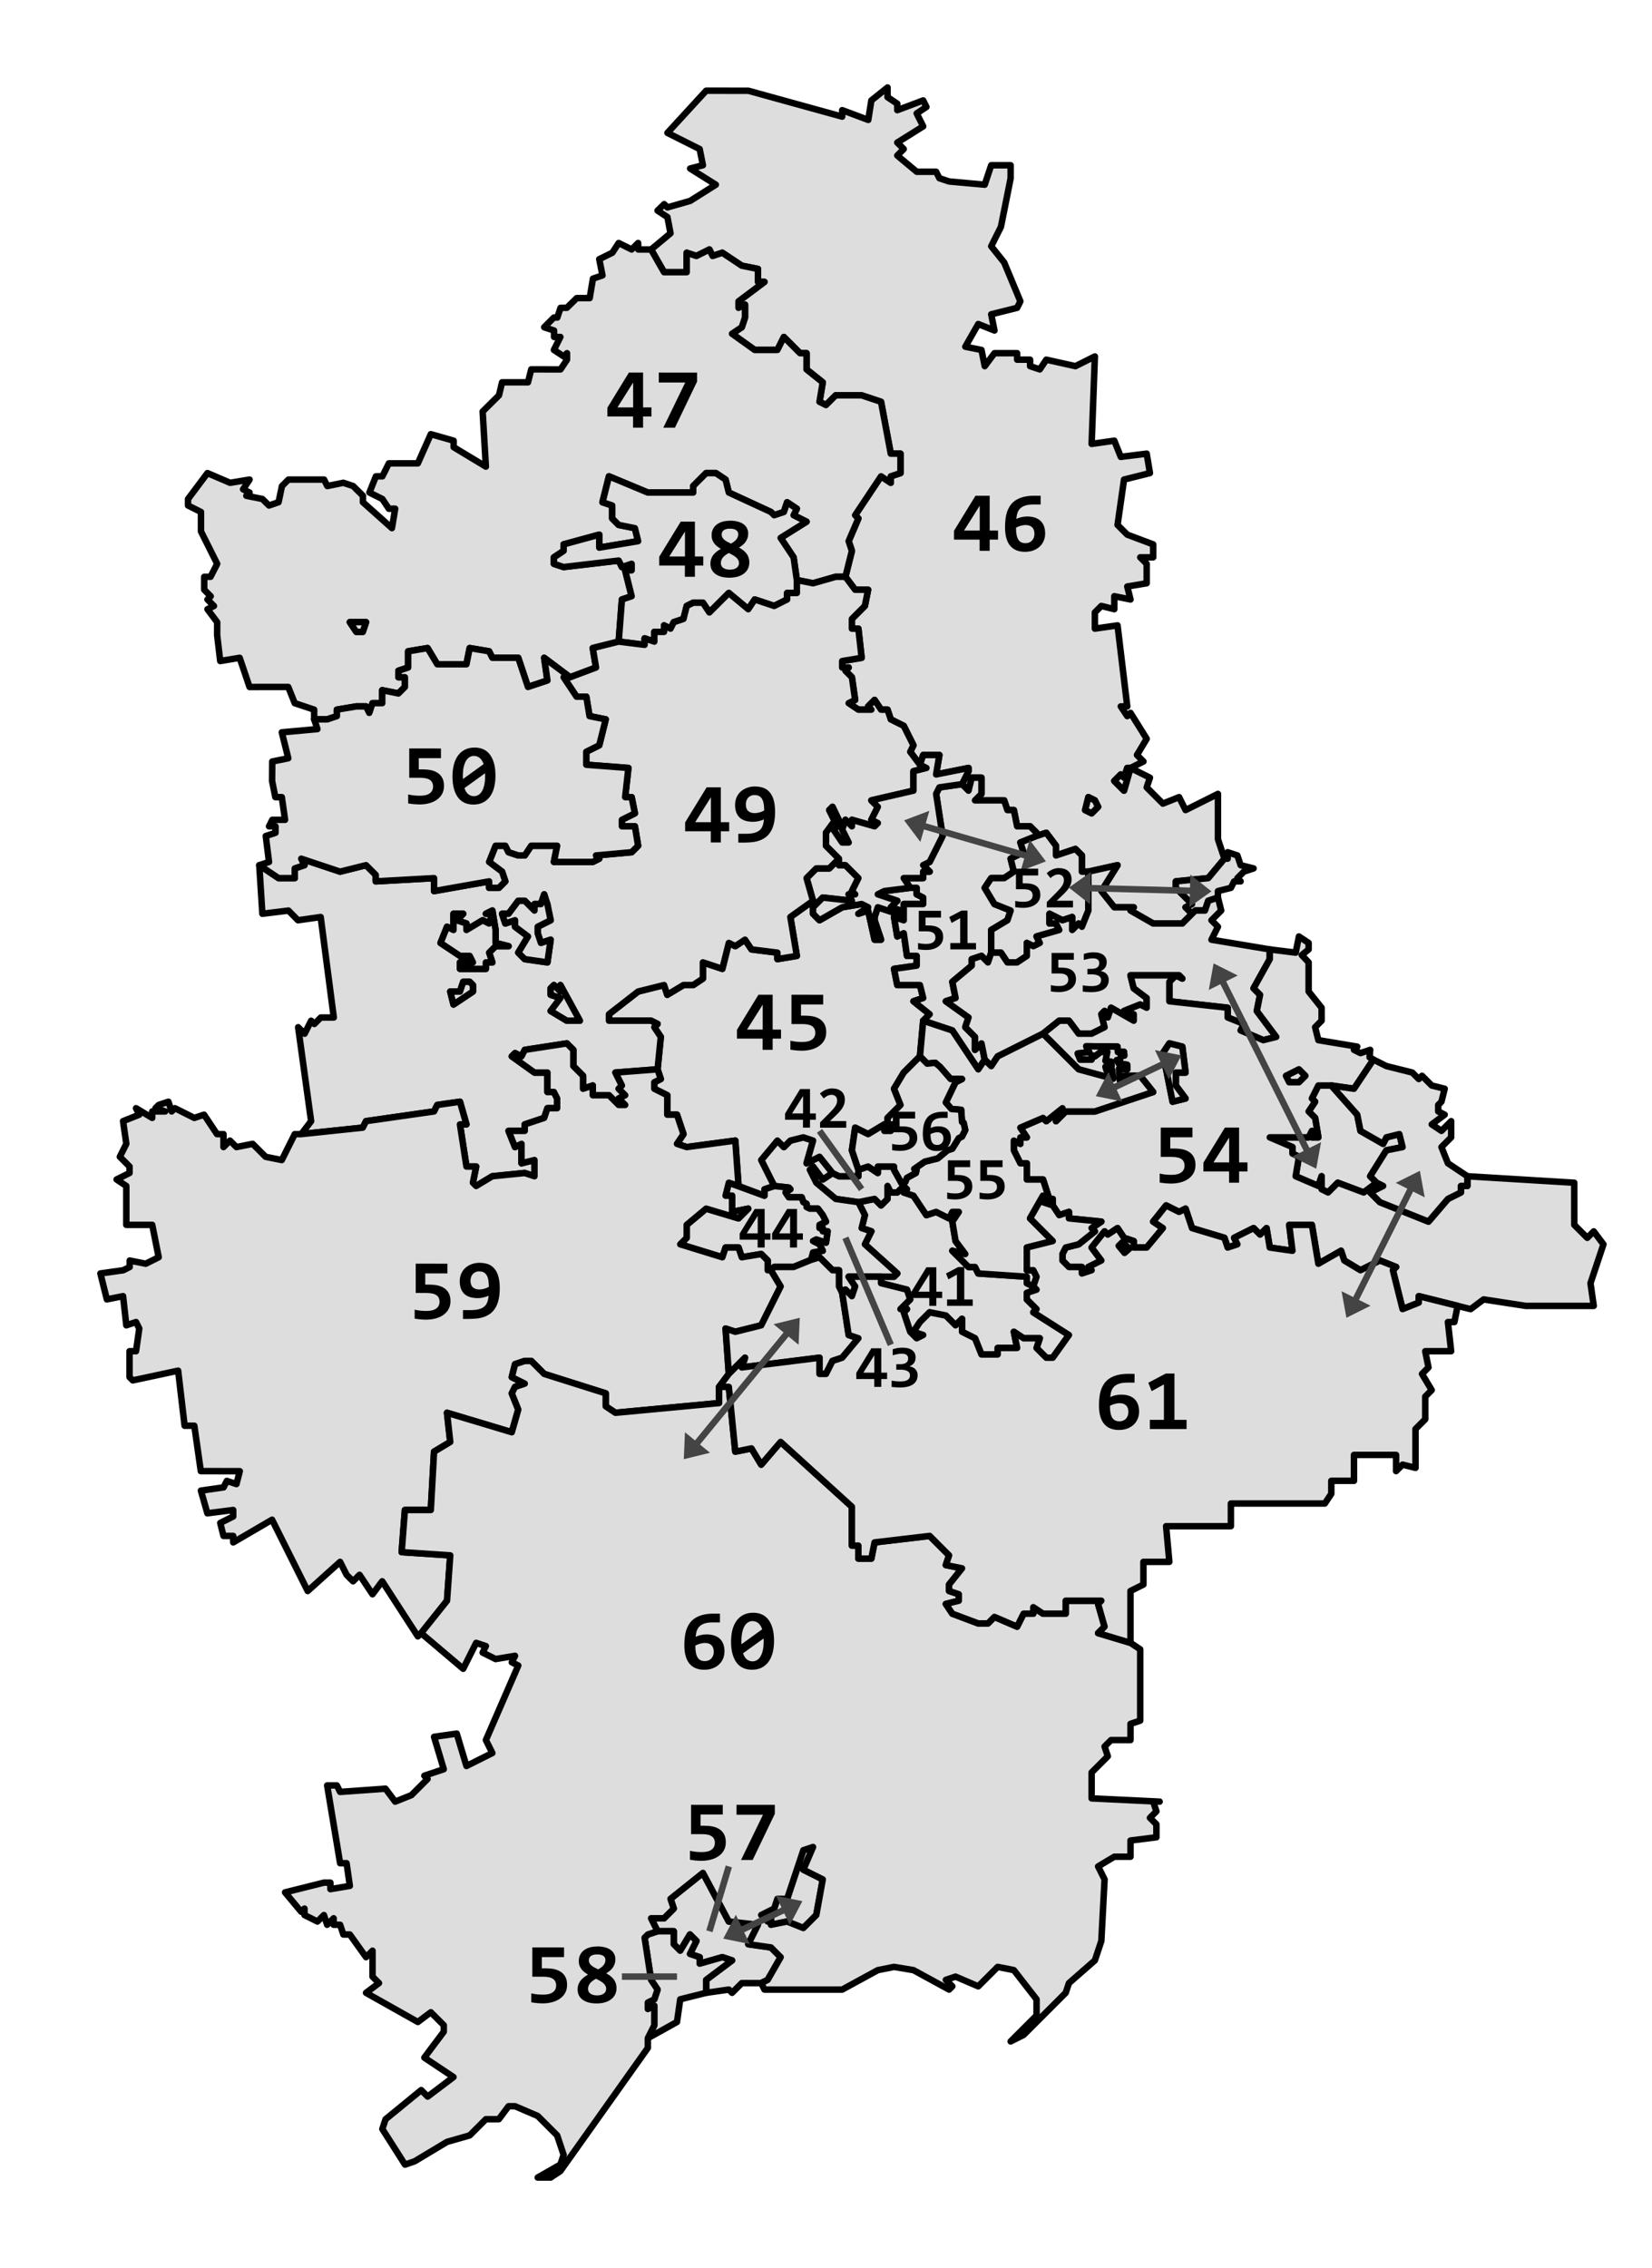<?xml version="1.0" encoding="UTF-8" standalone="no"?>
<svg xmlns="http://www.w3.org/2000/svg" xmlns:xlink="http://www.w3.org/1999/xlink" version="1.1" width="510" height="700">

<g style="fill:#ddd;fill-rule:evenodd;stroke:black;stroke-width:2px;stroke-linejoin:round">
  <path id="d41" d="
	m 317,394 -15,-1 -1,-2 h -2 l -5,-5 4,1 -3,-4 -1,-6 2,-3 h -2 l -1,2 -4,-2 -3,1 -4,-6 -3,-1 1,-1 -1,-1 -2,2 h -2 l -1,-2 v 4 l -2,2 -2,-2 -5,1 2,4 -1,4 3,1 -2,4 10,9 -1,1 h -4 v 2 l 8,2 1,3 -3,3 h 2 l -1,1 2,6 2,2 2,-1 -3,-1 2,-3 3,-3 5,1 3,3 2,-2 v 4 l 4,2 2,5 h 5 v -2 h 6 l -1,-5 3,2 h 5 l -1,3 3,3 h 2 l 5,-7 -11,-7 1,-1 -3,-3 v -2 l 3,-1 -1,-1 -2,-1 z"/>
  <path id="d42" d="
	m 276,360 h -5 v 2 l -3,-2 -3,1 v 2 h -6 l -2,-1 -3,2 -3,-4 -1,1 2,4 6,5 7,1 5,-1 2,2 2,-2 v -4 l 1,2 h 2 l 2,-2 -0.77,-1.01 -2.23,-3.99 z"/>
  <path id="d43" d="
	m 251,352 -3,-1 -4,1 -2,2 -2,-2 -5,6 4,8 4.5,0.5 0.5,0.5 -1.5,1 1,1.5 h 4 l 0.5,1.5 1,0.5 v 1 l 1,0.5 h 2.5 l 1.5,2 1,2 -2,1 v 1 h 1 v 1 h 1.5 l -0.5,3.5 -3,-1 -1,0.5 2,1 1,2 -3,0.5 -0.62,2.31 2.63,-0.81 4,4 h 2 v 5 l 1,2 1,-1 2,2 1,-3 -2,-3 h 10 4 l 1,-1 -10,-9 2,-4 -3,-1 1,-4 -2,-4 -7,-1 -6,-5 -2,-4 1,-1 3,4 3,-2 -4,-5 -4,2 z"/>
  <path id="d44" d="
	m 239,366 4.5,0.5 0.5,0.5 -1.5,1 1,1.5 h 4 l 0.5,1.5 1,0.5 v 1 l 1,0.5 h 2.5 l 1.5,2 1,2 -2,1 v 1 h 1 v 1 h 1.5 l -0.5,3.5 -3,-1 -1,0.5 2,1 1,2 -3,0.5 -0.62,2.31 -5.38,2.19 h -6 l -1,1 h -1 v -3 l -2,-2 -6,1 -1,-3 h -4 l -1,3 -13,-4 2,-2 v -4 l 6,-5 10,3 3,-3 -5,1 v -5 h -2 l 1,-4 11,4 v -2 z"/>
  <path id="d45" d="
	m 270,284 2,6 h -2 l -2,-9 -3,1 3,-2 -2,-1 -6,1 -7,4 -2,-2 v -2 l 3,-3 9,1 -1,-2 h 2 l -1,-1 2,-4 -4,-4 h -2 v -2 l -3,3 h -4 l -3,3 2,7 -7,5 2,12 -6,1 v -2 l -8,-1 -2,-3 -3,2 -2,-1 -2,8 -6,-2 v 5 l -3,2 h -3 l -5,3 -1,-3 -8,2 -9,7 v 2 h 13 l 2,1 -1,1 2,3 -1,10 1,3 -2,1 v 2 l 4,2 v 6 h 3 l 2,6 -2,3 3,1 15,-2 1,14 8,3 v -2 l 3,-1 -4,-8 5,-6 2,2 2,-2 4,-1 3,1 -2,7 4,-2 4,5 2,1 h 6 v -2 l -2,-6 1,-7 4,2 5,-3 v 2 h 2 l 1,-2 h -2 v -2 l 4,-4 -2,-5 3,-5 5,-5 1,-11 2,-2 -5,-4 3,-1 -1,-4 h -7 l -1,-5 7,-1 v -3 h -3 l -1,-7 -2,1 -1,-6 3,1 v -5 h 6 v -2 l -2,-1 v -2 h -2 l -8,1 -2,1 6,2 -2,2 3,1 -1,1 -6,-2 -1,3 z"/>
  <path id="d46" d="
	m 312,51 h -6 l -2,6 -11,-1 -3,-1 -1,-2 h -6 l -6,-5 2,-2 -2,-2 8,-5 -2,-4 3,-2 -1,-2 -8,3 v -2 l -3,-2 v -3 l -5,4 -0.95,6.01 -8.05,-3.01 v 2 l -28.95,-7.99 -13.05,-0.01 -11.95,13.01 9.95,4.99 1,5 -3.95,1.01 7.95,4.99 -7.95,5.01 -7,2 -1,-1 -2.05,1.99 3.05,2.01 0.95,4.99 -6,5 4,7 h 7 v -6 l 3,1 4,-2 1,2 3,-1 6,4 5,1 v 4 h 2 l -8,6 v 2 l 2,-1 v 4 l -1,3 -3,2 7,5 h 7 l 2,-4 5,5 h 2 v 5 l 5,4 -1,6 2,1 3,-3 h 8 l 6,2 3,16 3,-10e-5 v 6 l -3,1 v 2 l -3,-2 -8,12 1,1 -3,7 1,3 -2,8 3,4 h 4 l -1,5 -4,4 v 3 h 2 l 1,9 -6,1 v 2 h 2 l -1,1 2,2 1,7 -2,1 3,2 h 4 l -1,-1 2,-2 2,3 h 2 l 1,3 4,2 3,6 -1,2 3,4 1,-3 h 5 l -1,6 10,-2 v 1 l -2,4 2,2 1,-4 h 3 v 5 l -2,2 h 9 l 1,3 h 2 l 1,5 h 4 l 2,2 v 1 l 3,-1 3,4 v 3 l 6,-2 2,2 v 5 h 2 l 9,-2 -5,8 4,5 h 6 l -1,1 7,4 h 9 l 3,-3 -2,-2 2,-1 -5,-5 v -2 l 10,-1 5,-6 -2,-6 v -14 l -10,5 -2,-4 -5,2 -5,-5 1,-3 -6,-3 4,-2 -2,-2 3,-5 -5,-8 -1,1 -2,-3 h 2 l -3,-25 -7,1 v -5 l 2,-2 4,1 v -4 l 5,1 -1,-4 6,-1 v -6 l -2,-2 h 4 v -4 l -8,-3 -3,-3 2,-14 8,-2 -1,-6 -8,1 -2,-5 -7,1 1,-27 -6,3 -9,-2 -2,3 -3,-1 v -2 h -4 v -2 h -7 l -3,4 -1,-5 -5,-1 4,-7 5,2 -1,-5 8,-2 1,-2 -5,-12 -4,-5 3,-6 3,-15 z m 37,186 -2,7 -3,-3 2,-2 1,1 1,-3 z m -11,10 1,2 -2,2 -2,-1 1,-4 z"/>
  <path id="d47" d="
	m 234,83 -5,-1 -6,-4 -3,1 -1,-2 -4,2 -3,-1 v 6 h -7 l -4,-7 -3.95,0 -0.05,-2.01 -2,2 -4,-2 -1.95,3 -4.05,2 1,5 -2.95,1.01 -1,6 h -4 l -3.05,2.99 -1.95,0.01 -1,3 -1.05,-0.01 -3,3 3.05,1.01 v 2 l 1.95,-0.01 -2,4 3.05,2.01 1,-1 v 2 l -2,3 -9.05,-0.01 -1,4 h -8 l -0.95,4.01 -5.05,5 1,17 -9.95,-6 v -2 l -7.05,-2.01 -4,9 -8.95,0.01 -2,4 h -2 l -2,5 4,2 2,3 1.95,-0.01 -1,6 -8.95,-7.99 v -2 l -3.05,-3.01 -3,-1 -4.95,1.01 -1,-2 h -11 l -2,2 -1.05,4.99 -2.95,1.01 -2.05,-2.01 -4.95,-0.99 1,-1 -2,-1 2,-3 -6,1 -7,-3 -6,8 v 2 l 4,2 v 6 l 5,10 -2.05,4 -1.95,0.01 v 4 l 2,2 -1,1 2,2 -2,1 3,4 -0.01,4 0.95,7.99 6,-1 3.05,9.01 11.95,-0.01 2,5 6,2 v 3 h 4 l 3,-1 v -2 l 6,-1 h 3 l 1,2 1,-3 h 3 v -4 l 5,1 2,-2 v -3 h -2 v -2 l 3,-1 v -5 l 6,-1 3,5 h 9 l 1,-5 6,1 1,2 h 8 l 3,9 6,-2 -1,-7 8,6 8,-3 -1,-6 8,-2 1,-13 3,-1 -2,-8 h 2 v -2 l -3,1 -1,-2 -17,2 -3,-1 v -2 l 3,-2 v -2 l 11,-3 v 4 l 12,-2 -1,-4 -5,-1 -2,-2 v -4 l -3,-1 2,-8 12,5 h 14 v -2 l 4,-4 h 3 l 3,2 1,4 13,6 1,1 3,-1 1,-3 3,2 -1,2 4,2 -8,5 4,6 1,7 5,1 7,-2 h 3 l 2,-8 -1,-3 3,-7 -1,-1 8,-12 3,2 v -2 l 3,-1 v -6 h -3 l -3,-16 -6,-2 h -8 l -3,3 -2,-1 1,-6 -5,-4 v -5 h -2 l -5,-5 -2,4 -7,-10e-5 -7,-5 3,-2 1,-3 v -4 l -2,1 v -2 l 8,-6 h -2 z m -121,109 -1,3 h -2 l -2,-3 z"/>
  <path id="d48" d="
	m 238,158 -13,-6 -1,-4 -3,-2 h -3 l -4,4 v 2 h -14 l -12,-5 -2,8 3,1 v 4 l 2,2 5,1 1,4 -12,2 v -4 l -11,3 v 2 l -3,2 v 2 l 3,1 17,-2 1,2 3,-1 v 2 h -2 l 2,8 -3,1 -1,13 8,1 v -2 l 3,1 v -3 h 3 v -2 l 2,1 1,-2 3,-1 1,-4 2,-1 h 3 l 2,3 6,-6 6,5 2,-3 6,2 4,-2 v -2 h 3 v -4 l -1,-7 -4,-6 8,-5 -4,-2 1,-2 -3,-2 -1,3 -3,1 z"/>
  <path id="d49" d="
	m 268,182 h -4 l -3,-4 h -3 l -7,2 -5,-1 v 4 h -3 v 2 l -4,2 -6,-2 -2,3 -6,-5 -6,6 -2,-3 h -3 l -2,1 -1,4 -3,1 -1,2 -2,-1 v 2 h -3 v 3 l -3,-1 v 2 l -8,-1 -8,2 1,6 -8,3 h -2 l 4,6 h 3 l 1,6 5,1 -2,8 -4,2 v 4 l 13,1 -1,9 h 2 l 1,5 -4,2 v 2 h 4 l 1,6 -2,2 -11,1 1,1 -2,1 h -12 l 1,-5 h -8 l -2,3 h -2 l -3,-1 -1,-2 h -3 l -2,5 4,3 1,3 -2,2 h -3 v -2 l -17,3 v -4 l -18,1 v -2 l -3,-3 -8,2 -12,-4 1,2 -3,1 v 3 h -5 l -5.95,-3.99 0.95,14.99 8.05,-0.99 2.95,2.99 7,-1 4.05,31.01 h -4 l -2,2 -1,-1 -2,4 -2,-2 4,29 -3.05,3.99 19,-2 1,-2 21,-3 1,-2 7,-1 2,7 h -2 l 2,13 h 3 l -1,5 1,1 5,-3 10,-1 3,1 v -5 l -4,1 v -6 l -2,1 -2,-5 h 5 v -2 l 6,-2 1,-3 h 3 v -3 l -1,-2 h -2 v -6 h -4 l -7,-5 1,-1 2,1 1,-2 13,-2 2,2 v 5 l 3,3 v 4 l 3,-1 v 3 h 5 l 3,3 h 2 l -2,-2 2,-1 -2,-2 1,-1 -2,-4 13,-1 1,-10 -2,-3 1,-1 -2,-1 h -13 v -2 l 9,-7 8,-2 1,3 5,-3 h 3 l 3,-2 v -5 l 6,2 2,-8 2,1 3,-2 2,3 8,1 v 2 l 6,-1 -2,-12 7,-5 -2,-7 3,-3 h 4 l 3,-3 -4,-4 v -4 l 2.67,-3.65 -1.67,-3.35 1,-1 2.26,4.72 -1.82,2.52 2.56,3.77 h 2 l -2,-4 1,-3 2,2 v -2 l 7,2 1,-1 -2,-1 2,-4 -2,-2 13,-3 v -6 l 4,-1 -2,-1 -3,-4 1,-2 -3,-6 -4,-2 -1,-3 h -2 l -2,-3 -2,2 1,1 h -4 l -3,-2 2,-1 -1,-7 -2,-2 1,-1 h -2 v -2 l 6,-1 -1,-9 h -2 v -3 l 4,-4 z m -100,94 2,8 -4,2 v 2 l 1,3 3,-1 -1,7 -7,-1 -2,-2 3,-5 -4,-3 v -2 l -3,1 -1,-3 h 2 l 3,-4 h 2 l 3,3 v -2 h 2 z m -16,5 1,6 v 4 l 4,1 h -4 l -2,2 1,3 h -2 v 2 h -8 v -2 h 4 l -1,-2 h -3 l -6,-4 2,-5 2,1 v -5 h 3 l -2,2 3,1 v 2 l 5,-3 2,1 1,-3 h -2 z m 21,23 6,11 h -4 l -5,-3 3,-4 -3,-1 v -2 l 1,-1 2,2 z m -27,0 v 2 l -6,4 -1,-4 h 3 l 1,-3 h 2 z"/>
  <path id="d50" d="
	m 146,304 -1,-1 h -2 l -1,3 h -3 l 1,4 6,-4 z m 6,-23 -2,1 h 2 l -1,3 -2,-1 -5,3 v -2 l -3,-1 2,-2 h -3 v 5 l -2,-1 -2,5 6,4 h 3 l 1,2 h -4 v 2 h 8 v -2 h 2 l -1,-3 2,-2 h 4 l -4,-1 v -4 z m 16,-5 -1,3 h -2 v 2 l -3,-3 h -2 l -3,4 h -2 l 1,3 3,-1 v 2 l 4,3 -3,5 2,2 7,1 1,-7 -3,1 -1,-3 v -2 l 4,-2 -1,-5 z m -55,-84 h -5 l 2,3 h 2 z m 68,23 h -3 l -4,-6 h 2 l -8,-6 1,7 -6,2 -3,-9 h -8 l -1,-2 -6,-1 -1,5 h -9 l -3,-5 -6,1 v 5 l -3,1 v 2 h 2 v 3 l -2,2 -5,-1 v 4 h -3 l -1,3 -1,-2 h -3 l -6,1 v 2 l -3,1 h -4 l 1,3 -11,1 2,8 -4.95,1.01 -0.05,5.99 1,5 h 2 l 1,7 -3.95,0.01 -1,2 h 2 v 2 l -3,1 1,8 -3,1 5.95,3.99 h 5 v -3 l 3,-1 -1,-2 12,4 8,-2 3,3 v 2 l 18,-1 v 4 l 17,-3 v 2 h 3 l 2,-2 -1,-3 -4,-3 2,-5 h 3 l 1,2 3,1 h 2 l 2,-3 h 8 l -1,5 h 12 l 2,-1 -1,-1 11,-1 2,-2 -1,-6 h -4 v -2 l 4,-2 -1,-5 h -2 l 1,-9 -13,-1 v -4 l 4,-2 2,-8 -5,-1 z"/>
  <path id="d51" d="
	m 320,257 -2,-2 h -4 l -1,-5 h -2 l -1,-3 h -9 l 2,-2 v -5 h -3 l -1,4 -2,-2 -7,1 -1,2 2,13 -4,8 -2,1 2,2 h -2 v 2 h -6 l 2,3 h 2 v 2 l 2,1 v 2 h -6 v 5 l -3,-1 1,6 2,-1 1,7 h 3 v 3 l -7,1 1,5 h 7 l 1,4 -3,1 5,4 -2,2 9,3 8,12 2,-3 -1,-5 -2,2 v -4 l -3,-3 1,-3 -7,-5 3,-1 -1,-5 6,-5 v -2 l 3,-1 2,2 1,-3 v -7 l 5,-3 1,-3 -5,-2 -3,-5 2,-3 h 4 l 3,-2 -1,-4 4,-2 -1,-3 5,-2 z"/>
  <path id="d52" d="
	m 299,237 -10,2 1,-6 h -5 l -1,3 2,1 -4,1 v 6 l -13,3 2,2 -2,4 2,1 -1,1 -7,-2 v 2 l -2,-2 -1,3 2,4 h -2 l -2.56,-3.77 1.82,-2.52 -2.26,-4.72 -1,1 1.67,3.35 -2.67,3.65 v 4 l 4,4 v 2 h 2 l 4,4 -2,4 1,1 h -2 l 1,2 -9,-1 -3,3 v 2 l 2,2 7,-4 6,-1 2,1 -3,2 3,-1 2,9 h 2 l -2,-6 v -1 l 1,-3 6,2 1,-1 -3,-1 2,-2 -6,-2 2,-1 8,-1 -2,-3 h 6 v -2 h 2 l -2,-2 2,-1 4,-8 -2,-13 1,-2 7,-1 2,-4 z m 35,27 -2,-2 -6,2 v -3 l -3,-4 -3,1 -5,2 1,3 -4,2 1,4 -3,2 h -4 l -2,3 3,5 5,2 -1,3 -5,3 v 7 h 3 l 2,3 h 3 l 3,-2 v -4 l 2,1 2,-1 -1,-2 7,-2 -1,-2 h -2 v -3 l 4,2 3,-1 v 4 l 2,-2 1,1 2,-5 v -12 h -2 z m 5,-15 -1,-2 -2,-1 -1,4 2,1 z m 8,-9 -1,-1 -2,2 3,3 2,-7 h -1 z m 40,28 -4,-1 -1,-3 -3,-1 v 2 h -1 l -5,6 -10,1 v 2 l 5,5 -2,1 2,2 1,-1 h 3 l 1,-3 3,-1 v -2 l 4,-1 1,-2 h 2 l -1,-1 2,-2 z"/>
  <path id="d53" d="
	m 401,330 -4,2 1,2 h 3 l 2,-2 z m 31,20 -4,1 -1,2 -7,-4 -1,-5 -8,-9 h -4 l -2,4 1,1 -2,3 2,2 1,6 h -2 v -2 l -1,2 h -12 l 7,3 v 2 l 2,1 -1,6 7,3 1,-3 v 4 l 2,1 3,-3 8,3 4,-3 -2,-2 5,-8 5,-1 z m -40,-54 v -3 l -18,-3 2,-4 -2,-2 3,-3 -1,-4 -3,1 -1,3 h -3 l -1,1 -3,3 h -9 l -7,-4 1,-1 h -6 l -4,-5 5,-8 -9,2 v 12 l -2,5 -1,-1 -2,2 v -4 l -3,1 -4,-2 v 3 h 2 l 1,2 -7,2 1,2 -2,1 -2,-1 v 4 l -3,2 h -3 l -2,-3 h -3 l -1,3 -2,-2 -3,1 v 2 l -6,5 1,5 -3,1 7,5 -1,3 3,3 v 4 l 2,-2 1,5 2,2 2,-3 14,-7 5,-4 h 3 l 3,4 h 4 l 4,-2 -1,-4 1,-1 1,2 1,-3 7,4 v -2 l -3,-1 5,-2 2,1 v -3 l -4,-3 -1,-4 h 15 l 1,1 -2,-1 -2,2 v 6 l 18,2 v 3 l 5,2 -1,2 7,3 4,-1 -6,-8 1,-5 -2,-2 z"/>
  <path id="d54" d="
	m 347.16,386.66 1.53,-1.35 -2.2,-1.93 -1.13,1.1 z m 138.84,-19.66 v -2 l -33,-2 v 3 h -2 v 2 l -4,2 -6,7 -15,-6 -3,-3 4,-2 -2,-1 -4,3 -8,-3 -3,3 -2,-1 v -4 l -1,3 -7,-3 1,-6 -2,-1 v -2 l -7,-3 h 12 l 1,-2 v 2 h 2 l -1,-6 -2,-2 2,-3 -1,-1 2,-4 h 4 l 7,1 6,-9 -1.19,-0.71 0.19,-2.29 -3,1 -2,-1 1,-1 -12,-2 -1,-4 2,-2 v -4 l -4,-5 v -4 -5 l -2.12,-2.25 2.12,-1.75 v -2 l -3,-2 -1,5 -8,-1 v 3 l -5,9 2,2 -1,5 6,8 -4,1 -7,-3 1,-2 -5,-2 v -3 l -18,-2 v -6 l 2,-2 2,1 -1,-1 h -15 l 1,4 4,3 v 3 l -2,-1 -5,2 3,1 v 2 l -7,-4 -1,3 -1,-2 -1,1 1,4 -4,2 h -4 l -3,-4 h -3 l -5,4 11,11 10.66,2.91 -0.31,-2.72 -1.7,0.2 -0.35,-1.16 1.89,-0.26 -0.16,-1.34 -1.72,-0.25 0.55,-2.76 h -2.06 l -1.8,1.38 -1.06,-0.41 0.06,1.41 -3.52,-0.01 -0.76,-1.86 3.56,-0.44 -0.94,-1.81 9.66,0.12 0.09,1.68 1.9,-0.08 0.1,1.16 -1.07,0.18 -0.28,1.13 -1,0.08 v 0.04 l 0.6,1 2.64,0.41 0.03,1.41 -2.53,-0.25 0.22,3.66 1.31,-1.41 h 5 l 4,5 -18,6 h -9 l -3,3 2,-4 -5,4 -1,-1 -7,3 2,3 h -2 v 2 l -2,-1 4e-4,3 2,4 h 2 v 5 h 5 l 1.91,5.94 1.09,0.06 v 2 l 2,3 3,-1 v 2 l 10,1 -3,2 1,1 -5,4 -4,1 -1,2 v 2 l 2,2 h 4 v 2 l 3,-1 -1,-1 4,-2 -3,-4 4,-5 1,1 3,-2 2,3 3,1 v 2 h 4 l 5,-6 -3,-2 4,-5 4,2 2,-1 2,6 10,3 1,3 3,-1 -1,-2 6,-3 2,2 2,-2 1,6 7,1 -1,-8 h 7 l 2,12 7,-4 1,3 5,3 6,-3 5,2 -1,1 3,12 5,-2 v -2 l 12,3 4,1 4,-3 13,2 h 21 l -1,-7 4,-12 -3,-4 -2,2 -4,-4 z m -85,-37 2,2 -2,2 h -3 l -1,-2 z m -36,-7 1,8 h -3 v 4 l 3,4 -4,1 -3,-15 2,-3 z"/>
  <path id="d55" d="
	m 343.66,332.91 -0.31,-2.72 -1.7,0.2 -0.35,-1.16 1.89,-0.26 -0.16,-1.34 -1.72,-0.25 0.55,-2.76 h -2.06 l -1.8,1.38 -1.06,-0.41 0.06,1.41 -3.52,-0.01 -0.76,-1.86 3.56,-0.44 -0.94,-1.81 9.66,0.12 0.09,1.68 1.9,-0.08 0.1,1.16 -1.07,0.18 -0.28,1.13 -1,0.08 0.59,1.04 2.64,0.41 0.03,1.41 -2.53,-0.25 0.22,3.66 1.31,-1.41 h 5 l 4,5 -18,6 h -9 l -3,3 2,-4 -5,4 -1,-1 -7,3 2,3 h -2 v 2 l -2,-1 4e-4,3 2,4 h 2 v 5 h 5 l 1.91,5.94 1.09,0.06 v 2 l -3,-1 v -2 l -4,7 7,7 -8,2 v 7 h 2 l 1,2 -1,3 -2,-1 2e-4,-2 -15,-1 -1,-2 h -2 l -5,-5 4,1 -3,-4 -1,-6 2,-3 h -2 l -1,2 -4,-2 -3,1 -4,-6 -3,-1 1,-1 -1,-1 -0.77,-1.01 1.25,-0.25 0.5,-1.25 2.75,-1.5 0.25,-1 -0.75,-0.25 3.25,-2.25 4,-1 3,-2.5 1.5,-0.5 2,-3.25 1,-0.5 1,-2 -0.5,-2.25 -0.5,-0.25 -0.25,-3.75 -3,-0.25 -1.75,-2 3,-6.25 2,-1 h -3.5 l -4.75,-5 -2.5,0.25 -2.23,-2.24 1,-11 9,3 8,12 2,-3 2,2 2,-3 14,-7 11,11 z m 17.34,-10.91 4,1 1,8 h -3 v 4 l 3,4 -4,1 -3,-15 z"/>
  <path id="d56" d="
	m 293.73,342.24 -1.75,-2 3,-6.25 2,-1 h -3.5 l -3.25,-3.75 -1.5,-1.25 -2.5,0.25 -2.23,-2.24 -5,5 -3,5 2,5 -4,4 v 2 h 2 l -1,2 h -2 v -2 l -5,3 -4,-2 -1,7 2,6 3,-1 3,2 v -2 h 5 v 1 l 2.23,3.99 1.25,-0.25 0.5,-1.25 2.75,-1.5 0.25,-1 -0.75,-0.25 3.25,-2.25 4,-1 3,-2.5 1.5,-0.5 2,-3.25 1,-0.5 1,-2 -0.5,-2.25 -0.5,-0.25 -0.25,-3.75 z"/>
  <path id="d57" d="
	m 234,594 -9,-1 -8,-15 -10,8 1,3 -3,3 h -4 l 2,4 h 5 v 4 l 2,2 3,-5 2,2 -2,4 3,1 v 2 l 7,-2 3,1 -8,6 v 4 l 7,-1 1,1 3,-3 h 6 l 2,-1 4,-7 -3,-3 -7,-1 z m 17,-24 -3,1 -5,15 h -3 l -1,3 -4,2 2,2 1,-1 v 2 l 5,-1 5,2 4,-4 2,-11 -6,-3 z"/>
  <path id="d58" d="
	m 226,605 -3,-1 -7,2 v -2 l -3,-1 2,-4 -2,-2 -3,5 -2,-2 v -4 h -5 l -3,1 -1,1 2,13 2,3 -1,3 -2,1 v 2 l 2,-1 v 6 l -2,4 9,-5 1,-7 8,-2 v -4 z"/>
  <path id="d59" d="
	m 237,392 v -3 l -2,-2 -6,1 -1,-3 h -4 l -1,3 -13,-4 2,-2 v -4 l 6,-5 10,3 3,-3 -5,1 v -5 h -2 l 1,-4 3,1 -1,-14 -15,2 -3,-1 2,-3 -2,-6 h -3 v -6 l -4,-2 v -2 l 2,-1 -1,-3 -13,1 2,4 -1,1 2,2 -2,1 2,2 h -2 l -3,-3 h -5 v -3 l -3,1 v -4 l -3,-3 v -5 l -2,-2 -13,2 -1,2 -2,-1 -1,1 7,5 h 4 v 6 h 2 l 1,2 v 3 h -3 l -1,3 -6,2 v 2 h -5 l 2,5 2,-1 v 6 l 4,-1 v 5 l -3,-1 -10,1 -5,3 -1,-1 1,-5 h -3 l -2,-13 h 2 l -2,-7 -7,1 -1,2 -21,3 -1,2 -19,2 h -2 l -4,8 -5,-1 -4,-4 -5,1 -2,-2 -2,2 v -4 h -2 l -4,-6 -3,1 -6,-3 -1,1 -1,-3 -3,1 -1,1 3,1 h -4 v 2 l -5,-3 1,2 -5,2 1,7 -2,4 3,3 v 2 l -4,2 3,2 v 12 h 8 l 2,10 -4,2 -4.95,-0.99 v 2 l -2,1 -7.05,0.99 2,8 5,-1 1,9 3,-1 1,2 -1,7 h -2 v 8 l 1,1 14,-3 2,17 h 3 l 2,14 12.03,0.02 -1.03,3.98 -2.97,-0.98 -1,2 -7,1 2,7 7.97,-1.02 v 2 l -4,2 1,4 h 3 v 2 l 12,-7 11,22 10,-9 2,4 2,2 2,-2 4,6 3,-4 11,17 1.03,-0.98 7.97,-10.02 1,-14 -15,-1 1,-13 h 8 l 1,-18 5,-3 -1,-9 20,6 2,-7 -2,-5 1,-2 3,-1 -4,-2 1,-4 3,-1 h 2 l 4,4 19,6 v 4 l 3,2 32,-3 v -5 l 3,-4 -1,-14 3,1 8,-2 6,-12 -3,-5 z m -67,-87 v 2 l 3,1 -3,4 5,3 h 4 l -6,-11 v 2 l -2,-2 z"/>
  <path id="d60" d="
	m 339,495 1,-1 h -11 v 4 h -7 l -3,-2 v 2 h -3 l -2,4 -7,-3 -2,2 h -3 l -8,-3 -2,-3 4,-1 v -2 l -3,-1 v -2 l 4,-5 -5,-1 1,-3 -6,-6 -17,2 -1,5 h -4 v -4 h -2 v -12 l -22,-20 -6,7 -3,-5 -5,1 -2,-20 h -3 v 5 l -32,3 -3,-2 v -4 l -19,-6 -4,-4 h -2 l -3,1 -1,4 4,2 -3,1 -1,2 2,5 -2,7 -20,-6 1,9 -5,3 -1,18 h -8 l -1,13 15,1 -1,14 -8,10 13,11 4,-8 3,1 -1,2 4,2 6,-1 -1,2 2,1 -10,23 2,4 -8,4 -3,-10 -7,1 3,10 -6,2 1,1 -5,5 -5,2 -3,-4 -14,1 -1,-2 h -3 l 4,24 h 2 l 1,7 -6,1 v -2 h -2 l -12,3 5,6 1,-1 v 2 l 4,2 2,-2 1,3 2,-2 v 2 h 2 l 1,3 h 2 l 5,7 2,-2 v 8 l 2,2 -4,3 16,9 4,-3 4,4 v 2 l -6,8 9,6 -7.97,6.02 -2,-2 -11,9 -1,3 7,11 2.97,-1.02 10,-6 7,-2 5,-5 h 4 l 3,-4 h 2 l 7,3 6,6 2,6 -1,3 -7,4 h 4 l 3,-2 27,-38 v -3 l 2,-4 v -6 l -2,1 v -2 l 2,-1 1,-3 -2,-3 -2,-13 1,-1 3,-1 -2,-4 h 4 l 3,-3 -1,-3 10,-8 8,15 9,1 -3,6 7,1 3,3 -4,7 -2,1 1,2 h 24 l 11,-6 5,-1 6,1 11,6 1,-1 -2,-2 3,-1 7,3 6,-6 5,1 7,9 v 5 l -8,8 4,-2 13,-13 1,-3 8,-7 2,-6 1,-19 -2,-4 5,-3 h 5 v -5 l 8,-1 v -4 l -2,-2 2,-2 -1,-3 h 2 l -21,-1 v -8 l 5,-5 -1,-3 2,-2 h 6 v -5 l 3,-1 v -22 l -3,-2 -10,-3 2,-2 z m -88,75 -3,7 6,3 -2,11 -4,4 -5,-2 -5,1 v -2 l -1,1 -2,-2 4,-2 1,-3 h 3 l 5,-15 z m 8,-178 h -2 l -4,-4 -2.62,0.81 -5.38,2.19 h -6 l -1,1 3,5 -6,12 -8,2 -3,-1 1,14 5,-5 -1,3 24,-3 v 5 h 2 l 2,-4 3,-1 5,-6 -3,-1 -2,-13 -1,-2 z"/>
  <path id="d61" d="
	m 450,403 -12,-3 v 2 l -5,2 -3,-12 1,-1 -5,-2 -6,3 -5,-3 -1,-3 -7,4 -2,-12 h -7 l 1,8 -7,-1 -1,-6 -2,2 -2,-2 -6,3 1,2 -3,1 -1,-3 -10,-3 -2,-6 -2,1 -4,-2 -4,5 3,2 -5,6 h -4 v -2 l -3,-1 -2,-3 -3,2 -1,-1 -4,5 3,4 -4,2 1,1 -3,1 v -2 h -4 l -2,-2 v -2 l 1,-2 4,-1 5,-4 -1,-1 3,-2 -10,-1 v -2 l -3,1 -2,-3 -3,-1 v -2 l -4,7 7,7 -8,2 v 7 h 2 l 1,2 -1,3 1,1 -3,1 v 2 l 3,3 -1,1 11,7 -5,7 h -2 l -3,-3 1,-3 h -5 l -3,-2 1,5 h -6 v 2 h -5 l -2,-5 -4,-2 v -4 l -2,2 -3,-3 -5,-1 -3,3 -2,3 3,1 -2,1 -2,-2 -2,-6 1,-1 h -2 l 3,-3 -1,-3 -8,-2 v -2 h -10 l 2,3 -1,3 -2,-2 -1,1 2,13 3,1 -5,6 -3,1 -2,4 h -2 v -5 l -24,3 1,-3 -5,5 -3,4 h 3 l 2,20 5,-1 3,5 6,-7 22,20 v 12 h 2 v 4 h 4 l 1,-5 17,-2 6,6 -1,3 5,1 -4,5 v 2 l 3,1 v 2 l -4,1 2,3 8,3 h 3 l 2,-2 7,3 2,-4 h 3 v -2 l 3,2 h 7 v -4 h 11 l -1,1 2,7 -2,2 10,3 v -16 l 4,-2 v -7 h 8 l -1,-11 h 20 v -7 h 29 l 2,-3 v -4 h 7 v -8 h 13 v 5 l 2,-2 4,1 v -12 l 3,-3 v -7 l 2,-2 -3,-5 2,-2 -1,-5 h 8 l -1,-9 h 2 z m -101.31,-17.69 -1.53,1.35 -1.8,-2.19 1.13,-1.1 z m 96.31,-45.31 1,-4 -4,-1 -3,-3 -1,1 -2,-2 -8,-2 -4,-2 -6,9 -7,-1 8,9 1,5 7,4 1,-2 4,-1 1,4 -5,1 -5,8 2,2 2,1 -4,2 3,3 15,6 6,-7 4,-2 v -2 h 2 v -2 -1 l -6,-4 -2,-5 3,-3 v -5 l -3,3 -3,-2 4,-3 -2,-1 v -2 z"/>
</g>

<switch style="fill:#8bf;fill-rule:evenodd;stroke:black;stroke-width:2px;stroke-linejoin:round">
  <use systemLanguage="d41" xlink:href="#d41"/>
  <use systemLanguage="d42" xlink:href="#d42"/>
  <use systemLanguage="d43" xlink:href="#d43"/>
  <use systemLanguage="d44" xlink:href="#d44"/>
  <use systemLanguage="d45" xlink:href="#d45"/>
  <use systemLanguage="d46" xlink:href="#d46"/>
  <use systemLanguage="d47" xlink:href="#d47"/>
  <use systemLanguage="d48" xlink:href="#d48"/>
  <use systemLanguage="d49" xlink:href="#d49"/>
  <use systemLanguage="d50" xlink:href="#d50"/>
  <use systemLanguage="d51" xlink:href="#d51"/>
  <use systemLanguage="d52" xlink:href="#d52"/>
  <use systemLanguage="d53" xlink:href="#d53"/>
  <use systemLanguage="d54" xlink:href="#d54"/>
  <use systemLanguage="d55" xlink:href="#d55"/>
  <use systemLanguage="d56" xlink:href="#d56"/>
  <use systemLanguage="d57" xlink:href="#d57"/>
  <use systemLanguage="d58" xlink:href="#d58"/>
  <use systemLanguage="d59" xlink:href="#d59"/>
  <use systemLanguage="d60" xlink:href="#d60"/>
  <use systemLanguage="d61" xlink:href="#d61"/>
</switch>

<!--Arrows-->
<defs>
 <marker id="arrow_start" markerWidth="5" markerHeight="5" refX="2.9" refY="1.5" orient="auto" markerUnits="strokeWidth">
  <path d="m 4,0 v 3 l -2,-1.5 z" fill="#444"/>
 </marker>
 <marker id="arrow_end" markerWidth="5" markerHeight="5" refX="2.1" refY="1.5" orient="auto" markerUnits="strokeWidth">
  <path d="m 1,0 v 3 l 2,-1.5 z" fill="#444"/>
 </marker>
</defs>

<g style="fill:none;stroke:#444;stroke-width:2px">
 <path d="m 226,597 19,-9" marker-start="url(#arrow_start)" marker-end="url(#arrow_end)"/>
 <path d="m 245,409 -32,39" marker-start="url(#arrow_start)" marker-end="url(#arrow_end)"/>
 <path d="m 282,254 38,11" marker-start="url(#arrow_start)" marker-end="url(#arrow_end)"/>
 <path d="m 333,274 38,1" marker-start="url(#arrow_start)" marker-end="url(#arrow_end)"/>
 <path d="m 341,337 21,-10" marker-start="url(#arrow_start)" marker-end="url(#arrow_end)"/>
 <path d="m 376,300 29,58" marker-start="url(#arrow_start)" marker-end="url(#arrow_end)"/>
 <path d="m 437,364 -20,40" marker-start="url(#arrow_start)" marker-end="url(#arrow_end)"/>

 <path d="m 192,610 h 17"/>
 <path d="m 225,576 -6,20"/>
 <path d="m 253,349 13,18"/>
 <path d="m 275,415 -14,-33"/>
</g>

<!--Numbers-->
<defs>
<path id="a0" d="
	m 7.53,-17.3 c -1.08,0 -2.04,0.2 -2.89,0.6 -0.85,0.4 -1.57,0.98 -2.15,1.74 -0.58,0.76 -1.03,1.68 -1.34,2.79 -0.3,1.1 -0.46,2.35 -0.46,3.75 10e-9,1.54 0.16,2.85 0.48,3.96 0.32,1.1 0.77,2.01 1.34,2.72 0.57,0.7 1.25,1.22 2.04,1.55 0.79,0.33 1.65,0.49 2.59,0.49 1.09,0 2.05,-0.2 2.89,-0.6 0.84,-0.4 1.55,-0.98 2.13,-1.73 0.59,-0.76 1.04,-1.7 1.34,-2.8 0.3,-1.1 0.46,-2.35 0.46,-3.75 0,-1.55 -0.16,-2.87 -0.48,-3.97 -0.32,-1.1 -0.77,-2 -1.34,-2.71 -0.56,-0.7 -1.24,-1.22 -2.03,-1.55 -0.79,-0.33 -1.65,-0.49 -2.59,-0.49 z m -0.2,2.59 c 0.68,0 1.26,0.21 1.76,0.62 0.5,0.41 0.91,1.04 1.21,1.9 l -6.38,4.61 c -0.02,-0.16 -0.03,-0.31 -0.03,-0.46 v -0.5 c 0,-1.06 0.09,-1.97 0.26,-2.75 0.18,-0.77 0.42,-1.42 0.73,-1.93 0.31,-0.51 0.68,-0.89 1.09,-1.13 0.42,-0.25 0.87,-0.38 1.35,-0.38 z m 3.41,5.35 c 0,0.14 0,0.29 0.01,0.44 0.01,0.15 0.01,0.3 0.01,0.44 0,1.05 -0.09,1.97 -0.26,2.75 -0.17,0.77 -0.42,1.41 -0.73,1.93 -0.3,0.5 -0.67,0.88 -1.09,1.13 -0.42,0.25 -0.87,0.38 -1.36,0.38 -0.67,0 -1.25,-0.21 -1.76,-0.61 -0.5,-0.41 -0.89,-1.03 -1.17,-1.88 z"/>
<path id="a1" d="
	m 6.9,-17.12 -5.4,2.85 1.04,2.59 3.78,-2.08 v 10.94 h -4.34 v 2.83 h 11.33 v -2.83 h -3.74 v -14.3 z"/>
<path id="a4" d="
	m 7.15,-17.02 -6.64,10.83 v 2.72 h 7.92 v 3.46 h 3.1 v -3.46 h 2.58 v -2.8 h -2.58 v -10.75 z m 1.31,3.07 v 7.68 h -4.84 z"/>
<path id="a5" d="
	m 2.34,-17.02 v 9.05 h 3.33 c 1.41,0 2.44,0.23 3.07,0.68 0.63,0.44 0.95,1.12 0.95,2.04 0,0.89 -0.34,1.58 -1.03,2.08 -0.68,0.49 -1.67,0.74 -2.97,0.74 -0.67,0 -1.32,-0.03 -1.97,-0.1 -0.64,-0.08 -1.21,-0.18 -1.71,-0.3 v 2.77 c 0.25,0.04 0.53,0.08 0.82,0.12 0.3,0.04 0.6,0.08 0.91,0.11 0.31,0.03 0.62,0.05 0.92,0.06 0.3,0.02 0.59,0.03 0.86,0.03 1.08,0 2.07,-0.13 2.99,-0.38 0.92,-0.25 1.72,-0.62 2.4,-1.11 0.68,-0.49 1.21,-1.08 1.59,-1.78 0.38,-0.71 0.57,-1.52 0.57,-2.44 0,-1.01 -0.18,-1.84 -0.55,-2.5 -0.36,-0.66 -0.84,-1.18 -1.45,-1.56 -0.6,-0.39 -1.29,-0.66 -2.08,-0.82 -0.79,-0.16 -1.62,-0.23 -2.49,-0.23 h -1.22 v -3.46 h 6.85 v -2.99 z"/>
<path id="a6" d="
	m 10.3,-17.02 c -1.21,0 -2.26,0.11 -3.18,0.34 -0.91,0.22 -1.7,0.53 -2.37,0.94 -0.67,0.4 -1.23,0.89 -1.68,1.47 -0.44,0.58 -0.8,1.23 -1.07,1.95 -0.26,0.71 -0.45,1.49 -0.56,2.34 -0.11,0.84 -0.17,1.73 -0.17,2.67 0,2.57 0.53,4.48 1.58,5.73 1.05,1.25 2.57,1.88 4.56,1.88 0.91,0 1.75,-0.13 2.51,-0.4 0.76,-0.27 1.42,-0.65 1.97,-1.15 0.56,-0.5 0.99,-1.1 1.3,-1.8 0.31,-0.7 0.47,-1.48 0.47,-2.34 0,-0.82 -0.12,-1.55 -0.35,-2.19 -0.23,-0.64 -0.57,-1.19 -1.04,-1.64 -0.46,-0.45 -1.04,-0.79 -1.73,-1.03 -0.69,-0.24 -1.5,-0.36 -2.42,-0.36 -0.63,0 -1.24,0.07 -1.82,0.21 -0.57,0.14 -1.09,0.32 -1.54,0.54 l 0.03,-0.31 c 0.06,-0.64 0.19,-1.22 0.39,-1.73 0.2,-0.51 0.5,-0.95 0.9,-1.3 0.4,-0.36 0.92,-0.63 1.55,-0.82 0.63,-0.19 1.42,-0.29 2.36,-0.29 h 2.27 v -2.7 z m -2.67,9.05 c 0.48,0 0.88,0.07 1.22,0.21 0.35,0.13 0.63,0.32 0.85,0.56 0.23,0.23 0.39,0.52 0.49,0.86 0.1,0.33 0.16,0.69 0.16,1.09 0,0.43 -0.07,0.82 -0.2,1.17 -0.13,0.35 -0.32,0.65 -0.56,0.91 -0.23,0.25 -0.52,0.45 -0.86,0.59 -0.34,0.14 -0.72,0.21 -1.13,0.21 -0.49,0 -0.92,-0.08 -1.29,-0.25 -0.36,-0.17 -0.67,-0.45 -0.92,-0.83 -0.24,-0.38 -0.43,-0.87 -0.55,-1.47 -0.12,-0.61 -0.18,-1.35 -0.18,-2.23 0.18,-0.1 0.39,-0.2 0.61,-0.3 0.23,-0.1 0.48,-0.18 0.73,-0.26 0.26,-0.08 0.53,-0.14 0.79,-0.18 0.28,-0.05 0.56,-0.08 0.83,-0.08 z"/>
<path id="a7" d="
	m 1.38,-17.02 v 3.07 h 8.16 l -6.77,13.95 h 3.59 l 6.84,-14.24 v -2.77 z"/>
<path id="a8" d="
	m 7.41,-17.3 c -0.96,0 -1.8,0.12 -2.53,0.35 -0.71,0.23 -1.31,0.55 -1.78,0.96 -0.47,0.41 -0.83,0.89 -1.07,1.43 -0.23,0.54 -0.35,1.11 -0.35,1.73 0,0.53 0.07,1 0.22,1.42 0.16,0.42 0.36,0.79 0.62,1.13 0.26,0.34 0.56,0.64 0.9,0.91 0.35,0.27 0.72,0.52 1.11,0.74 -0.43,0.25 -0.85,0.53 -1.24,0.82 -0.38,0.3 -0.72,0.63 -1.02,1 -0.3,0.37 -0.53,0.79 -0.7,1.25 -0.16,0.45 -0.25,0.97 -0.25,1.55 0,0.65 0.13,1.24 0.38,1.77 0.26,0.53 0.64,0.98 1.13,1.35 0.5,0.37 1.12,0.66 1.85,0.87 0.74,0.2 1.58,0.3 2.54,0.3 0.86,0 1.66,-0.1 2.4,-0.3 0.75,-0.2 1.39,-0.5 1.94,-0.9 0.56,-0.4 0.99,-0.89 1.3,-1.48 0.31,-0.59 0.47,-1.27 0.47,-2.04 0,-0.59 -0.09,-1.11 -0.26,-1.57 -0.16,-0.47 -0.39,-0.89 -0.69,-1.25 -0.29,-0.37 -0.62,-0.7 -1.02,-0.98 -0.38,-0.29 -0.79,-0.55 -1.21,-0.78 0.39,-0.24 0.76,-0.5 1.11,-0.78 0.35,-0.29 0.65,-0.6 0.9,-0.95 0.25,-0.36 0.45,-0.75 0.6,-1.19 0.15,-0.43 0.22,-0.92 0.22,-1.46 0,-0.58 -0.13,-1.11 -0.38,-1.59 -0.24,-0.49 -0.6,-0.9 -1.08,-1.25 -0.47,-0.35 -1.05,-0.61 -1.74,-0.79 -0.69,-0.19 -1.49,-0.29 -2.37,-0.29 z m -0.08,2.45 c 0.83,0 1.47,0.15 1.91,0.44 0.44,0.3 0.66,0.72 0.66,1.29 0,0.34 -0.06,0.65 -0.18,0.92 -0.12,0.28 -0.28,0.54 -0.48,0.77 -0.2,0.23 -0.44,0.45 -0.71,0.65 -0.27,0.19 -0.56,0.37 -0.87,0.55 -0.4,-0.19 -0.78,-0.38 -1.13,-0.57 -0.35,-0.19 -0.65,-0.4 -0.91,-0.61 -0.26,-0.23 -0.46,-0.47 -0.61,-0.73 -0.15,-0.26 -0.22,-0.55 -0.22,-0.88 0,-0.61 0.22,-1.06 0.66,-1.37 0.44,-0.3 1.07,-0.46 1.89,-0.46 z m -0.34,7.5 c 0.43,0.21 0.83,0.42 1.21,0.64 0.38,0.22 0.72,0.45 1,0.69 0.29,0.24 0.51,0.51 0.68,0.81 0.16,0.29 0.25,0.61 0.25,0.98 0,0.36 -0.08,0.66 -0.22,0.92 -0.15,0.25 -0.35,0.46 -0.61,0.62 -0.25,0.16 -0.55,0.29 -0.88,0.37 -0.34,0.08 -0.7,0.12 -1.08,0.12 -0.84,0 -1.52,-0.17 -2.03,-0.52 -0.51,-0.35 -0.77,-0.85 -0.77,-1.51 0,-0.37 0.07,-0.71 0.2,-1 0.13,-0.3 0.3,-0.58 0.52,-0.83 0.23,-0.25 0.49,-0.48 0.78,-0.69 0.3,-0.21 0.62,-0.4 0.96,-0.59 z"/>
<path id="a9" d="
	m 7.15,-17.3 c -0.9,0 -1.74,0.14 -2.5,0.42 -0.76,0.27 -1.41,0.65 -1.97,1.15 -0.55,0.49 -0.98,1.09 -1.29,1.8 -0.3,0.69 -0.46,1.47 -0.46,2.32 0,0.94 0.14,1.74 0.4,2.41 0.27,0.66 0.65,1.2 1.13,1.62 0.49,0.42 1.08,0.72 1.76,0.91 0.68,0.19 1.43,0.29 2.25,0.29 0.6,0 1.19,-0.07 1.78,-0.21 0.59,-0.14 1.12,-0.32 1.58,-0.53 l -0.03,0.33 c -0.07,0.67 -0.21,1.26 -0.42,1.77 -0.2,0.51 -0.51,0.94 -0.94,1.29 -0.42,0.34 -0.97,0.6 -1.65,0.78 -0.68,0.17 -1.52,0.26 -2.54,0.26 h -2.32 v 2.72 h 1.97 c 0.85,0 1.67,-0.05 2.46,-0.14 0.8,-0.1 1.54,-0.27 2.24,-0.54 0.7,-0.26 1.34,-0.62 1.91,-1.07 0.57,-0.45 1.06,-1.03 1.47,-1.73 0.42,-0.7 0.74,-1.55 0.96,-2.54 0.23,-1 0.34,-2.17 0.34,-3.5 0,-1.48 -0.16,-2.73 -0.47,-3.72 -0.3,-1 -0.73,-1.8 -1.29,-2.4 -0.55,-0.61 -1.2,-1.04 -1.95,-1.29 -0.75,-0.25 -1.56,-0.38 -2.45,-0.38 z m -0.16,2.67 c 0.55,0 1.01,0.1 1.38,0.31 0.37,0.21 0.67,0.52 0.9,0.92 0.23,0.4 0.4,0.89 0.49,1.48 0.1,0.59 0.16,1.27 0.16,2.04 -0.18,0.11 -0.4,0.22 -0.64,0.32 -0.23,0.1 -0.48,0.18 -0.75,0.26 -0.26,0.08 -0.53,0.14 -0.79,0.18 -0.26,0.04 -0.51,0.06 -0.74,0.06 -0.86,0 -1.53,-0.22 -2.02,-0.66 -0.49,-0.45 -0.73,-1.14 -0.73,-2.06 0,-0.43 0.07,-0.82 0.2,-1.17 0.13,-0.36 0.31,-0.66 0.55,-0.91 0.24,-0.25 0.53,-0.45 0.87,-0.59 0.34,-0.14 0.72,-0.21 1.13,-0.21 z"/>

<path id="b1" d="
	m 4.83,-11.99 -3.78,2 0.73,1.81 2.64,-1.46 v 7.66 h -3.04 v 1.98 h 7.93 v -1.98 h -2.62 v -10.01 z"/>
<path id="b2" d="
	m 4.97,-12.11 c -0.75,0 -1.46,0.15 -2.11,0.44 -0.64,0.29 -1.22,0.67 -1.74,1.15 l 1.18,1.51 c 0.36,-0.34 0.74,-0.61 1.14,-0.81 0.4,-0.21 0.84,-0.31 1.3,-0.31 0.27,0 0.52,0.05 0.73,0.14 0.21,0.09 0.39,0.2 0.53,0.36 0.14,0.15 0.25,0.32 0.32,0.53 0.07,0.2 0.11,0.41 0.11,0.64 0,0.27 -0.03,0.54 -0.08,0.79 -0.05,0.26 -0.17,0.53 -0.35,0.84 -0.17,0.3 -0.42,0.64 -0.74,1.02 -0.32,0.38 -0.74,0.84 -1.27,1.37 l -2.82,2.82 v 1.64 h 8.08 v -2.05 h -5.02 l 1.73,-1.65 c 0.46,-0.43 0.86,-0.84 1.21,-1.23 0.36,-0.39 0.66,-0.78 0.9,-1.17 0.24,-0.39 0.43,-0.79 0.56,-1.19 0.13,-0.41 0.19,-0.86 0.19,-1.33 0,-0.57 -0.09,-1.07 -0.28,-1.51 -0.18,-0.44 -0.44,-0.8 -0.78,-1.09 -0.33,-0.29 -0.74,-0.51 -1.21,-0.66 -0.47,-0.15 -1,-0.23 -1.59,-0.23 z"/>
<path id="b3" d="
	m 4.67,-12.11 c -0.27,0 -0.54,0.01 -0.79,0.03 -0.26,0.02 -0.51,0.05 -0.76,0.09 -0.25,0.04 -0.5,0.09 -0.75,0.15 -0.25,0.06 -0.51,0.14 -0.78,0.23 v 1.87 c 0.49,-0.15 0.97,-0.27 1.43,-0.36 0.46,-0.09 0.93,-0.14 1.4,-0.14 0.66,0 1.15,0.13 1.47,0.38 0.32,0.25 0.47,0.62 0.47,1.1 0,0.24 -0.04,0.46 -0.12,0.68 -0.08,0.21 -0.21,0.4 -0.4,0.56 -0.18,0.16 -0.43,0.29 -0.75,0.38 -0.31,0.09 -0.7,0.14 -1.18,0.14 h -1.21 v 1.7 h 1.32 c 0.5,0 0.94,0.04 1.3,0.13 0.37,0.08 0.68,0.2 0.91,0.35 0.24,0.15 0.41,0.32 0.53,0.54 0.12,0.21 0.17,0.45 0.17,0.71 0,0.3 -0.06,0.57 -0.17,0.8 -0.11,0.24 -0.28,0.44 -0.52,0.6 -0.24,0.16 -0.54,0.28 -0.9,0.36 -0.36,0.09 -0.8,0.13 -1.3,0.13 -0.52,0 -1.01,-0.02 -1.49,-0.06 -0.47,-0.05 -0.9,-0.11 -1.29,-0.18 v 1.93 c 0.17,0.03 0.36,0.05 0.57,0.07 0.21,0.02 0.43,0.04 0.66,0.05 0.22,0.02 0.45,0.03 0.67,0.04 0.23,0.01 0.45,0.02 0.66,0.02 0.93,0 1.74,-0.09 2.42,-0.26 0.69,-0.18 1.26,-0.43 1.71,-0.76 0.46,-0.33 0.79,-0.74 1.01,-1.2 0.22,-0.47 0.33,-1.01 0.33,-1.6 0,-0.37 -0.06,-0.71 -0.18,-1.01 -0.12,-0.3 -0.29,-0.57 -0.51,-0.8 -0.22,-0.24 -0.48,-0.43 -0.79,-0.57 -0.31,-0.15 -0.66,-0.26 -1.04,-0.32 0.6,-0.24 1.06,-0.58 1.39,-1.02 0.33,-0.45 0.5,-1.03 0.5,-1.76 0,-0.46 -0.08,-0.87 -0.25,-1.24 -0.17,-0.37 -0.43,-0.68 -0.77,-0.94 -0.33,-0.26 -0.75,-0.46 -1.25,-0.6 -0.49,-0.14 -1.07,-0.21 -1.72,-0.21 z"/>
<path id="b4" d="
	m 5,-11.91 -4.65,7.58 v 1.91 h 5.54 v 2.42 h 2.17 v -2.42 h 1.8 v -1.96 h -1.8 v -7.53 z m 0.92,2.15 v 5.38 h -3.39 z"/>
<path id="b5" d="
	m 1.64,-11.91 v 6.33 h 2.33 c 0.99,0 1.71,0.16 2.15,0.47 0.44,0.31 0.67,0.79 0.67,1.43 0,0.62 -0.24,1.11 -0.72,1.46 -0.47,0.35 -1.17,0.52 -2.08,0.52 -0.47,0 -0.93,-0.02 -1.38,-0.07 -0.45,-0.05 -0.85,-0.13 -1.19,-0.21 v 1.94 c 0.18,0.03 0.37,0.06 0.57,0.08 0.21,0.03 0.42,0.06 0.64,0.07 0.22,0.02 0.43,0.03 0.65,0.04 0.21,0.01 0.41,0.02 0.6,0.02 0.75,0 1.45,-0.09 2.1,-0.26 0.64,-0.18 1.2,-0.44 1.68,-0.78 0.47,-0.34 0.84,-0.76 1.11,-1.25 0.27,-0.5 0.4,-1.07 0.4,-1.71 0,-0.7 -0.13,-1.29 -0.38,-1.75 -0.25,-0.46 -0.59,-0.83 -1.01,-1.09 -0.42,-0.27 -0.91,-0.46 -1.46,-0.57 -0.55,-0.11 -1.13,-0.16 -1.74,-0.16 h -0.86 v -2.42 h 4.79 v -2.1 z"/>
<path id="b6" d="
	m 7.21,-11.91 c -0.84,0 -1.58,0.08 -2.22,0.24 -0.64,0.15 -1.19,0.37 -1.66,0.66 -0.47,0.28 -0.86,0.62 -1.18,1.03 -0.31,0.41 -0.56,0.86 -0.75,1.37 -0.18,0.5 -0.31,1.05 -0.39,1.64 -0.08,0.59 -0.12,1.21 -0.12,1.87 0,1.8 0.37,3.13 1.1,4.01 0.74,0.87 1.8,1.31 3.19,1.31 0.64,0 1.23,-0.09 1.76,-0.28 0.53,-0.19 0.99,-0.46 1.38,-0.8 0.39,-0.35 0.69,-0.77 0.91,-1.26 0.22,-0.49 0.33,-1.04 0.33,-1.64 0,-0.57 -0.08,-1.08 -0.25,-1.53 -0.16,-0.45 -0.4,-0.83 -0.73,-1.15 -0.32,-0.32 -0.73,-0.56 -1.21,-0.72 -0.49,-0.17 -1.05,-0.25 -1.7,-0.25 -0.44,0 -0.87,0.05 -1.28,0.14 -0.4,0.1 -0.76,0.22 -1.08,0.38 l 0.02,-0.22 c 0.04,-0.45 0.13,-0.85 0.27,-1.21 0.14,-0.36 0.35,-0.66 0.63,-0.91 0.28,-0.25 0.64,-0.44 1.08,-0.57 0.44,-0.13 0.99,-0.2 1.65,-0.2 h 1.59 v -1.89 z m -1.87,6.33 c 0.33,0 0.62,0.05 0.86,0.15 0.24,0.09 0.44,0.22 0.59,0.39 0.16,0.16 0.27,0.36 0.35,0.6 0.07,0.23 0.11,0.49 0.11,0.77 0,0.3 -0.05,0.57 -0.14,0.82 -0.09,0.24 -0.22,0.46 -0.39,0.64 -0.16,0.18 -0.36,0.31 -0.6,0.41 -0.24,0.1 -0.5,0.15 -0.79,0.15 -0.34,0 -0.64,-0.06 -0.9,-0.17 -0.26,-0.12 -0.47,-0.32 -0.65,-0.58 -0.17,-0.27 -0.3,-0.61 -0.38,-1.03 -0.09,-0.43 -0.13,-0.94 -0.13,-1.56 0.13,-0.07 0.27,-0.14 0.43,-0.21 0.16,-0.07 0.33,-0.13 0.51,-0.18 0.18,-0.05 0.37,-0.1 0.56,-0.13 0.19,-0.04 0.39,-0.05 0.58,-0.05 z"/>
</defs>

<!--41--><use xlink:href="#b4" transform="translate(281,403)"/><use xlink:href="#b1" transform="translate(291,403)"/>
<!--42--><use xlink:href="#b4" transform="translate(242,348)"/><use xlink:href="#b2" transform="translate(252,348)"/>
<!--43--><use xlink:href="#b4" transform="translate(264,428)"/><use xlink:href="#b3" transform="translate(274,428)"/>
<!--44--><use xlink:href="#b4" transform="translate(228,385)"/><use xlink:href="#b4" transform="translate(238,385)"/>
<!--45--><use xlink:href="#a4" transform="translate(227,324)"/><use xlink:href="#a5" transform="translate(242,324)"/>
<!--46--><use xlink:href="#a4" transform="translate(294,170)"/><use xlink:href="#a6" transform="translate(309,170)"/>
<!--47--><use xlink:href="#a4" transform="translate(187,132)"/><use xlink:href="#a7" transform="translate(202,132)"/>
<!--48--><use xlink:href="#a4" transform="translate(203,178)"/><use xlink:href="#a8" transform="translate(218,178)"/>
<!--49--><use xlink:href="#a4" transform="translate(211,260)"/><use xlink:href="#a9" transform="translate(226,260)"/>
<!--50--><use xlink:href="#a5" transform="translate(124,248)"/><use xlink:href="#a0" transform="translate(139,248)"/>
<!--51--><use xlink:href="#b5" transform="translate(282,293)"/><use xlink:href="#b1" transform="translate(292,293)"/>
<!--52--><use xlink:href="#b5" transform="translate(312,280)"/><use xlink:href="#b2" transform="translate(322,280)"/>
<!--53--><use xlink:href="#b5" transform="translate(323,306)"/><use xlink:href="#b3" transform="translate(333,306)"/>
<!--54--><use xlink:href="#a5" transform="translate(356,365)"/><use xlink:href="#a4" transform="translate(371,365)"/>
<!--55--><use xlink:href="#b5" transform="translate(291,370)"/><use xlink:href="#b5" transform="translate(301,370)"/>
<!--56--><use xlink:href="#b5" transform="translate(274,355)"/><use xlink:href="#b6" transform="translate(284,355)"/>
<!--57--><use xlink:href="#a5" transform="translate(211,574)"/><use xlink:href="#a7" transform="translate(226,574)"/>
<!--58--><use xlink:href="#a5" transform="translate(162,618)"/><use xlink:href="#a8" transform="translate(177,618)"/>
<!--59--><use xlink:href="#a5" transform="translate(126,407)"/><use xlink:href="#a9" transform="translate(141,407)"/>
<!--60--><use xlink:href="#a6" transform="translate(210,515)"/><use xlink:href="#a0" transform="translate(225,515)"/>
<!--61--><use xlink:href="#a6" transform="translate(338,441)"/><use xlink:href="#a1" transform="translate(353,441)"/>

</svg>